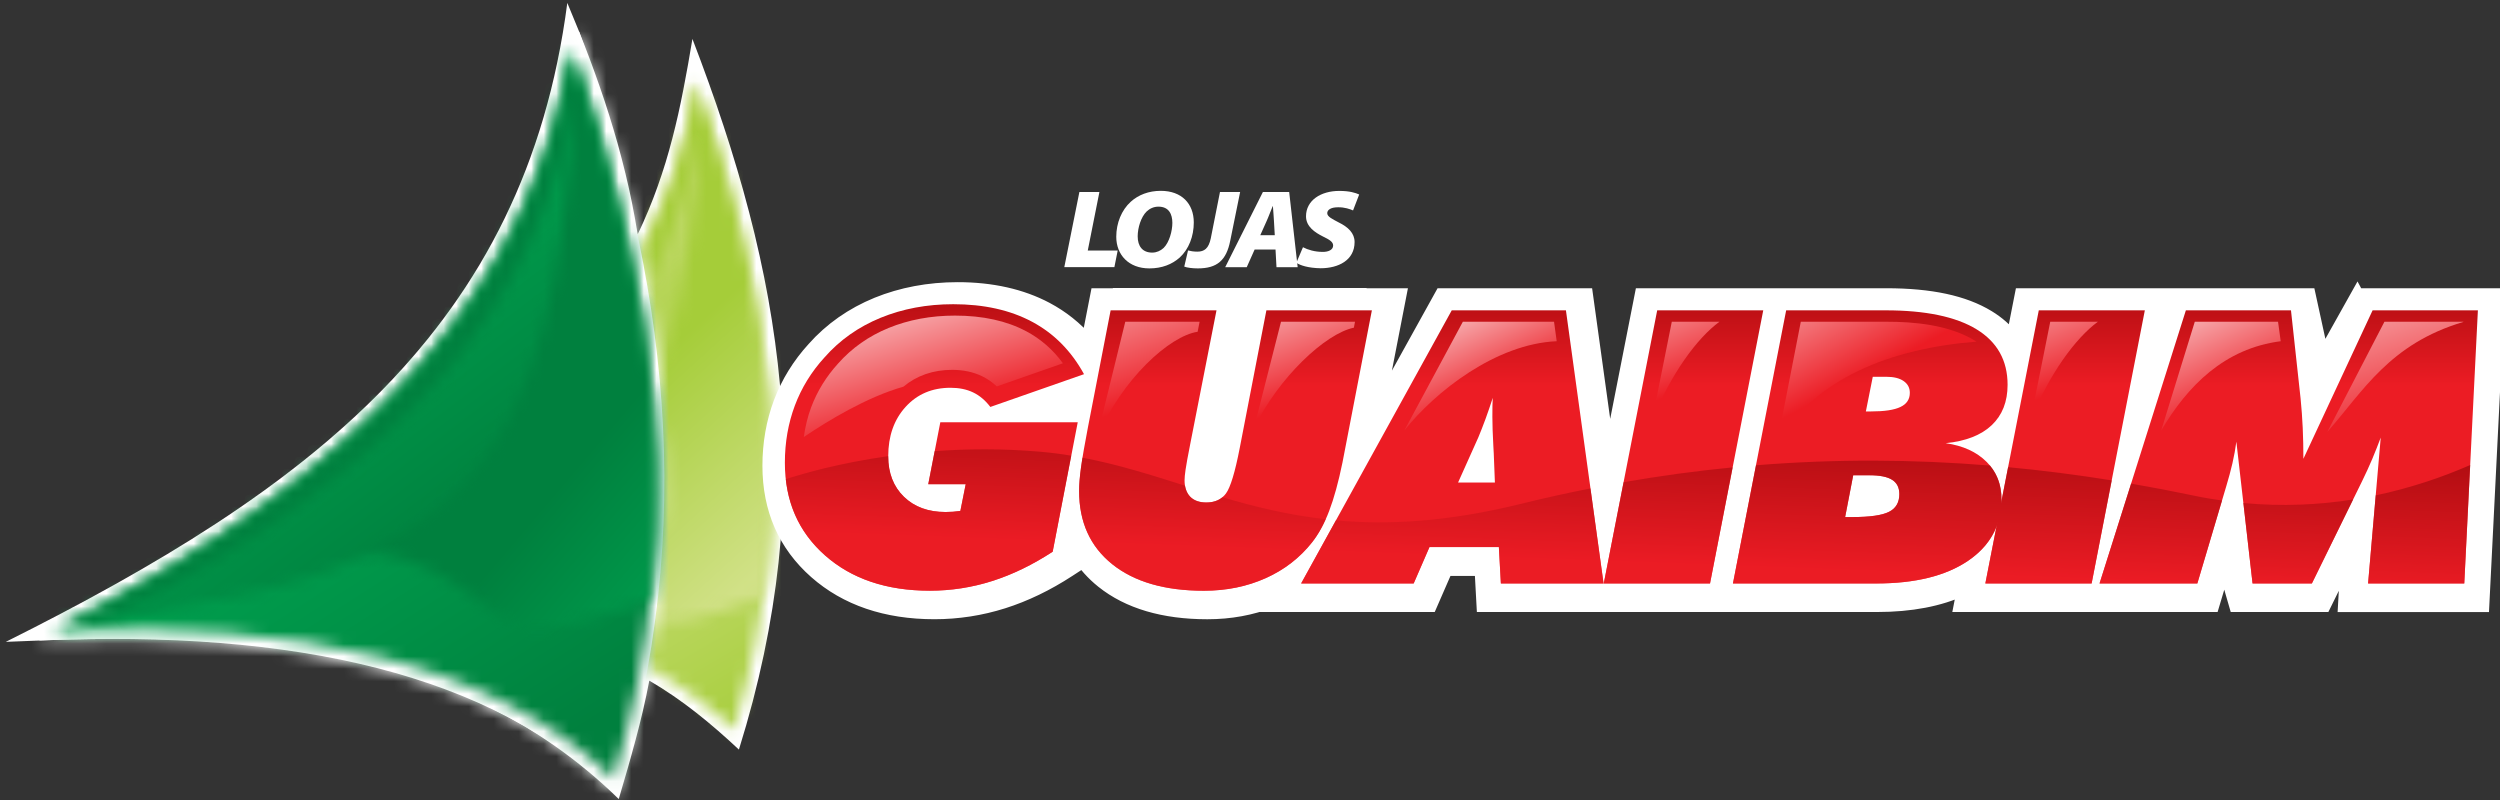 <svg width="200" height="64" viewBox="0 0 200 64" fill="none" xmlns="http://www.w3.org/2000/svg">
<rect x="0" y="0" width="200" height="64" fill="#333333" stroke="none"/>
<g clip-path="url(#clip0_655_1806)">
<path fill-rule="evenodd" clip-rule="evenodd" d="M45.383 0.229C47.866 6.103 49.97 12.177 51.014 18.752C53.501 13.568 54.471 8.657 55.394 3.112C62.629 21.935 65.599 39.204 59.113 59.967C56.89 57.893 54.632 56.017 51.944 54.451C51.342 57.649 50.423 60.782 49.5 63.923C36.488 51.209 18.96 50.507 0.462 51.349C24.778 39.194 41.987 26.301 45.385 0.229" fill="white"/>
<mask id="mask0_655_1806" style="mask-type:luminance" maskUnits="userSpaceOnUse" x="19" y="6" width="43" height="53">
<path d="M55.687 6.626C61.578 23.153 64.295 40.151 58.685 58.38C50.181 50.113 36.409 47.186 19.026 47.909C42.838 36.186 53.378 22.129 55.685 6.626" fill="white"/>
</mask>
<g mask="url(#mask0_655_1806)">
<path d="M51.81 -12.518L-5.414 20.895L31.514 77.512L88.738 44.098L51.81 -12.518Z" fill="url(#paint0_linear_655_1806)"/>
</g>
<mask id="mask1_655_1806" style="mask-type:luminance" maskUnits="userSpaceOnUse" x="21" y="6" width="41" height="44">
<path d="M55.687 6.626C60.424 19.913 63.107 33.509 61.058 47.801C56.841 49.044 52.733 51.055 49.923 48.631C40.566 40.549 33.492 44.891 25.633 47.816C24.265 47.793 22.873 47.799 21.447 47.828C28.026 44.211 33.512 40.186 38.028 35.919C48.758 27.005 54.12 17.147 55.687 6.624" fill="white"/>
</mask>
<g mask="url(#mask1_655_1806)">
<path d="M43.116 -13.059L-2.008 27.956L41.443 70.752L86.567 29.737L43.116 -13.059Z" fill="url(#paint1_linear_655_1806)"/>
</g>
<mask id="mask2_655_1806" style="mask-type:luminance" maskUnits="userSpaceOnUse" x="21" y="10" width="35" height="39">
<path d="M55.812 10.558C54.709 38.164 47.251 46.046 21.625 48.902C43.831 38.014 53.662 24.958 55.812 10.558Z" fill="white"/>
</mask>
<g mask="url(#mask2_655_1806)">
<path d="M75.595 33.863L42.401 -5.235L1.836 25.596L35.032 64.692L75.595 33.863Z" fill="url(#paint2_linear_655_1806)"/>
</g>
<path fill-rule="evenodd" clip-rule="evenodd" d="M46.335 2.538C53.294 22.062 55.965 42.077 49.337 63.611C39.295 53.846 23.655 50.384 3.124 51.238C31.252 37.391 43.572 20.878 46.297 2.565" fill="white"/>
<mask id="mask3_655_1806" style="mask-type:luminance" maskUnits="userSpaceOnUse" x="3" y="2" width="51" height="62">
<path d="M46.335 2.538C53.294 22.062 55.965 42.077 49.337 63.611C39.295 53.846 23.655 50.384 3.124 51.238C31.252 37.391 43.572 20.878 46.297 2.565" fill="white"/>
</mask>
<g mask="url(#mask3_655_1806)">
<path d="M39.774 -21.026L-26.886 21.709L19.948 87.11L86.608 44.376L39.774 -21.026Z" fill="white"/>
</g>
<mask id="mask4_655_1806" style="mask-type:luminance" maskUnits="userSpaceOnUse" x="4" y="3" width="49" height="60">
<path d="M45.678 3.745C52.347 22.454 55.42 41.697 49.073 62.333C39.447 52.977 23.855 49.66 4.174 50.48C31.133 37.209 43.065 21.295 45.678 3.745Z" fill="white"/>
</mask>
<g mask="url(#mask4_655_1806)">
<path d="M39.297 -18.767L-24.579 22.184L20.299 84.853L84.175 43.903L39.297 -18.767Z" fill="url(#paint3_linear_655_1806)"/>
</g>
<mask id="mask5_655_1806" style="mask-type:luminance" maskUnits="userSpaceOnUse" x="4" y="5" width="49" height="46">
<path d="M46.158 5.108C50.961 18.967 53.715 33.13 52.069 47.941C47.311 49.256 42.622 51.73 39.461 49C26.136 37.493 17.098 49.283 4.763 50.186C30.599 37.324 42.444 22 45.449 5.127L46.158 5.108Z" fill="white"/>
</mask>
<g mask="url(#mask5_655_1806)">
<path d="M-19.3 33.4L34.468 74.352L77.785 23.442L24.012 -17.512L-19.3 33.4Z" fill="url(#paint4_linear_655_1806)"/>
</g>
<mask id="mask6_655_1806" style="mask-type:luminance" maskUnits="userSpaceOnUse" x="8" y="7" width="38" height="43">
<path d="M45.826 7.837C44.634 37.684 36.572 46.204 8.863 49.293C32.873 37.52 43.499 23.407 45.826 7.837Z" fill="white"/>
</mask>
<g mask="url(#mask6_655_1806)">
<path d="M31.262 -9.249L-12.546 24.174L23.426 66.386L67.235 32.963L31.262 -9.249Z" fill="url(#paint5_linear_655_1806)"/>
</g>
<path d="M188.592 23.564L185.82 28.515L184.741 23.564H161.689L161.008 27.026C160.501 26.372 159.856 25.799 159.069 25.321C157.124 24.137 154.451 23.564 150.898 23.564H131.287L128.729 36.568L126.929 23.564H115.303L110.249 32.684L112.022 23.564H108.687L108.691 23.547H89.534V23.564H87.737L87.01 27.285C86.08 26.215 84.983 25.34 83.729 24.675C81.735 23.618 79.343 23.078 76.617 23.078C74.299 23.078 72.125 23.489 70.153 24.289C68.153 25.108 66.434 26.313 65.07 27.852C63.892 29.14 62.988 30.604 62.389 32.194C61.799 33.766 61.499 35.475 61.499 37.268C61.499 40.741 62.755 43.605 65.229 45.788C67.672 47.943 70.876 49.033 74.751 49.033C76.622 49.033 78.479 48.748 80.266 48.181C82.026 47.624 83.789 46.774 85.505 45.656L86.091 45.275L86.261 44.408C86.761 45.2 87.397 45.917 88.184 46.547C90.251 48.2 93.082 49.035 96.589 49.035C98.42 49.035 100.138 48.721 101.712 48.102L101.513 48.456H114.448L115.706 45.571H118.471L118.628 48.456H150.164C152.883 48.456 155.189 48.01 157.055 47.141L156.798 48.456H177.032L177.939 45.419C178.263 46.494 178.486 47.253 178.495 47.274L178.838 48.456H185.955L187.741 44.829C187.711 45.475 187.675 46.119 187.64 46.757L187.543 48.458H198.638L199.885 23.568H188.594L188.592 23.564Z" fill="white" stroke="white" stroke-width="1.01" stroke-miterlimit="10"/>
<path d="M84.212 44.139C82.612 45.183 81.002 45.965 79.378 46.482C77.752 46.999 76.088 47.257 74.388 47.257C70.924 47.257 68.126 46.311 65.993 44.424C63.859 42.531 62.79 40.065 62.79 37.02C62.79 35.389 63.057 33.864 63.588 32.444C64.119 31.029 64.909 29.742 65.963 28.59C67.183 27.203 68.677 26.151 70.448 25.423C72.222 24.698 74.159 24.337 76.26 24.337C78.71 24.337 80.812 24.804 82.564 25.74C84.315 26.674 85.699 28.07 86.721 29.934L79.228 32.556C78.831 32.033 78.369 31.641 77.849 31.393C77.329 31.143 76.727 31.022 76.042 31.022C74.57 31.022 73.372 31.533 72.447 32.552C71.519 33.574 71.059 34.887 71.059 36.498C71.059 37.843 71.477 38.923 72.312 39.738C73.147 40.553 74.26 40.962 75.65 40.962C75.84 40.962 76.031 40.955 76.232 40.941C76.432 40.926 76.633 40.903 76.831 40.874L77.258 38.737H74.262L75.225 33.782H86.219L84.216 44.139H84.212Z" fill="url(#paint6_linear_655_1806)"/>
<path d="M88.849 24.827H97.32L95.238 35.423C95.025 36.497 94.895 37.216 94.844 37.581C94.791 37.944 94.765 38.227 94.765 38.425C94.765 38.99 94.917 39.428 95.216 39.736C95.516 40.045 95.945 40.199 96.501 40.199C97.197 40.199 97.724 39.957 98.078 39.476C98.435 38.992 98.805 37.777 99.182 35.826L101.312 24.825H109.751L107.4 36.991C107.076 38.573 106.719 39.864 106.336 40.87C105.955 41.873 105.499 42.709 104.972 43.378C103.992 44.62 102.756 45.579 101.257 46.251C99.759 46.922 98.111 47.258 96.311 47.258C93.187 47.258 90.744 46.549 88.975 45.131C87.21 43.712 86.329 41.761 86.329 39.273C86.329 38.767 86.379 38.131 86.485 37.37C86.589 36.609 86.774 35.542 87.038 34.168L88.851 24.825L88.849 24.827Z" fill="url(#paint7_linear_655_1806)"/>
<path d="M104.091 46.676L116.14 24.827H125.274L128.286 46.676H120.071L119.91 43.766H114.358L113.095 46.676H104.091ZM116.642 38.602H119.592L119.5 36.261C119.489 36.13 119.478 35.946 119.469 35.709C119.416 34.733 119.39 33.949 119.39 33.353C119.39 32.955 119.39 32.649 119.396 32.434C119.403 32.219 119.412 32.019 119.421 31.829C119.231 32.417 119.037 32.982 118.839 33.524C118.638 34.066 118.449 34.552 118.271 34.979L116.645 38.604L116.642 38.602Z" fill="url(#paint8_linear_655_1806)"/>
<path d="M128.302 46.676L132.576 24.827H141.06L136.802 46.676H128.302Z" fill="url(#paint9_linear_655_1806)"/>
<path d="M138.635 46.676L142.893 24.827H150.842C154.039 24.827 156.465 25.334 158.122 26.343C159.776 27.354 160.607 28.832 160.607 30.783C160.607 32.138 160.182 33.214 159.336 34.016C158.49 34.816 157.262 35.294 155.654 35.454C157.04 35.654 158.133 36.153 158.926 36.949C159.721 37.743 160.116 38.733 160.116 39.917C160.116 42.006 159.223 43.657 157.441 44.866C155.659 46.073 153.213 46.678 150.098 46.678H138.632L138.635 46.676ZM147.61 41.364H148.192C149.591 41.364 150.567 41.225 151.118 40.945C151.671 40.668 151.946 40.195 151.946 39.526C151.946 39.011 151.754 38.627 151.371 38.385C150.988 38.139 150.38 38.019 149.549 38.019H148.256L147.61 41.362V41.364ZM149.267 32.915H149.679C150.752 32.915 151.536 32.799 152.036 32.557C152.537 32.321 152.786 31.944 152.786 31.425C152.786 31.025 152.62 30.714 152.288 30.483C151.957 30.255 151.499 30.143 150.908 30.143H149.822L149.269 32.915H149.267Z" fill="url(#paint10_linear_655_1806)"/>
<path d="M158.827 46.676L163.103 24.827H171.587L167.329 46.676H158.827Z" fill="url(#paint11_linear_655_1806)"/>
<path d="M167.963 46.676L174.87 24.827H183.278L184.049 31.9C184.124 32.657 184.181 33.434 184.218 34.231C184.254 35.025 184.271 35.853 184.271 36.705L189.808 24.827H198.231L197.142 46.676H189.447L190.458 35.006C190.257 35.552 190.03 36.117 189.786 36.705C189.539 37.293 189.259 37.895 188.958 38.513L184.95 46.676H180.204L178.909 35.336C178.836 35.901 178.728 36.48 178.594 37.066C178.457 37.654 178.294 38.26 178.105 38.886L175.787 46.676H167.963Z" fill="url(#paint12_linear_655_1806)"/>
<path opacity="0.7" d="M121.699 40.303C115.792 41.76 111.02 42.008 106.874 41.627L104.089 46.676H113.093L114.356 43.766H119.908L120.068 46.676H128.284L127.235 39.073C125.405 39.436 123.558 39.842 121.699 40.303ZM74.771 36.094L74.258 38.736H77.254L76.827 40.872C76.626 40.901 76.426 40.924 76.227 40.939C76.029 40.953 75.835 40.96 75.646 40.96C74.258 40.96 73.145 40.551 72.308 39.736C71.473 38.921 71.054 37.841 71.054 36.497V36.492C67.24 37.03 64.363 37.845 62.863 38.333C63.129 40.78 64.174 42.811 65.991 44.422C68.124 46.311 70.922 47.255 74.385 47.255C76.084 47.255 77.75 46.997 79.376 46.48C80.999 45.963 82.61 45.181 84.209 44.137L85.697 36.453C84.873 36.317 84.033 36.205 83.165 36.134C80.151 35.877 77.325 35.907 74.769 36.092L74.771 36.094ZM104.97 43.38C105.375 42.867 105.735 42.254 106.056 41.539C103.042 41.197 100.352 40.535 97.792 39.778C97.462 40.059 97.03 40.201 96.499 40.201C95.968 40.201 95.514 40.047 95.214 39.738C94.994 39.513 94.86 39.217 94.798 38.854C92.101 38.002 89.453 37.155 86.598 36.613C86.554 36.893 86.514 37.149 86.483 37.374C86.38 38.135 86.327 38.771 86.327 39.277C86.327 41.764 87.208 43.718 88.973 45.135C90.742 46.553 93.185 47.261 96.309 47.261C98.109 47.261 99.757 46.926 101.255 46.255C102.754 45.583 103.99 44.624 104.97 43.382V43.38ZM128.302 46.676H136.802L138.613 37.389C135.733 37.67 132.825 38.064 129.886 38.577L128.302 46.676ZM160.649 37.374L160.107 40.145C160.109 40.068 160.12 39.992 160.12 39.915C160.12 38.877 159.814 37.987 159.201 37.245C153.05 36.74 146.828 36.709 140.479 37.222L138.637 46.676H150.102C153.218 46.676 155.663 46.071 157.445 44.864C158.538 44.12 159.294 43.213 159.717 42.14L158.829 46.676H167.331L168.939 38.431C166.185 37.987 163.425 37.635 160.651 37.374H160.649ZM151.12 40.947C150.569 41.227 149.593 41.366 148.194 41.366H147.613L148.258 38.023H149.551C150.382 38.023 150.988 38.143 151.373 38.389C151.757 38.631 151.948 39.013 151.948 39.53C151.948 40.199 151.673 40.672 151.12 40.949V40.947ZM190.055 39.63L189.447 46.676H197.142L197.616 37.203C195.45 38.148 192.906 39.029 190.055 39.63ZM170.488 38.69L167.963 46.676H175.787L177.761 40.04C177.016 39.936 176.267 39.813 175.507 39.651C173.835 39.3 172.163 38.979 170.488 38.69ZM179.471 40.243L180.204 46.678H184.95L188.248 39.959C185.543 40.386 182.599 40.536 179.471 40.243Z" fill="url(#paint13_linear_655_1806)"/>
<path d="M87.742 35.027C89.775 30.285 93.582 26.876 95.812 26.541L95.968 25.74H90.022L87.744 35.027H87.742Z" fill="url(#paint14_linear_655_1806)"/>
<path d="M117.028 25.74L112.342 34.446C114.819 31.321 119.685 27.504 124.537 27.299L124.323 25.74H117.026H117.028Z" fill="url(#paint15_linear_655_1806)"/>
<path d="M175.583 25.74L172.893 34.446C175.008 30.854 177.969 27.873 182.457 27.299L182.243 25.74H175.583Z" fill="url(#paint16_linear_655_1806)"/>
<path d="M190.754 25.74L186.182 34.558C189.048 31.304 191.15 27.51 197.07 25.755V25.74H190.754Z" fill="url(#paint17_linear_655_1806)"/>
<path d="M82.093 26.499C80.537 25.669 78.623 25.248 76.4 25.248C74.478 25.248 72.687 25.582 71.081 26.24C69.497 26.891 68.142 27.846 67.052 29.078C66.093 30.132 65.373 31.304 64.895 32.578C64.613 33.332 64.421 34.133 64.304 34.964C66.164 33.703 69.325 31.771 72.273 30.935C73.342 30.045 74.65 29.588 76.182 29.588C77.056 29.588 77.852 29.757 78.546 30.088C78.982 30.297 79.381 30.572 79.746 30.914L85.034 29.063C84.236 27.968 83.267 27.124 82.097 26.499H82.093Z" fill="url(#paint18_linear_655_1806)"/>
<path d="M144.064 25.74L142.165 35.486C145.126 30.283 151.275 27.869 158.12 27.331C155.954 25.938 152.94 25.74 150.982 25.74H144.064Z" fill="url(#paint19_linear_655_1806)"/>
<path d="M132.16 33.662C133.674 29.887 135.769 27.056 137.556 25.738H133.744L132.16 33.662Z" fill="url(#paint20_linear_655_1806)"/>
<path d="M162.434 33.662C163.948 29.887 166.047 27.056 167.83 25.738H164.02L162.434 33.662Z" fill="url(#paint21_linear_655_1806)"/>
<path d="M100.309 34.27C102.267 30.218 106.026 26.683 108.311 26.215L108.401 25.74H102.481L100.309 34.27Z" fill="url(#paint22_linear_655_1806)"/>
<path d="M86.349 15.36H87.953L87.021 20.044H89.415L89.151 21.372H85.144L86.351 15.36H86.349Z" fill="white"/>
<path d="M91.949 21.472C90.301 21.472 89.301 20.393 89.301 18.94C89.301 17.843 89.726 16.805 90.46 16.14C91.072 15.585 91.903 15.267 92.865 15.267C94.531 15.267 95.503 16.29 95.503 17.799C95.503 18.904 95.102 19.938 94.381 20.599C93.769 21.151 92.943 21.472 91.958 21.472H91.949ZM92.196 20.207C92.526 20.207 92.846 20.061 93.082 19.842C93.544 19.402 93.789 18.464 93.789 17.833C93.789 17.128 93.507 16.532 92.676 16.532C92.31 16.532 91.989 16.676 91.733 16.916C91.281 17.353 91.015 18.227 91.015 18.906C91.015 19.69 91.392 20.209 92.183 20.209H92.194L92.196 20.207Z" fill="white"/>
<path d="M97.598 15.36H99.211L98.418 19.261C98.107 20.828 97.371 21.472 95.823 21.472C95.419 21.472 94.959 21.418 94.741 21.328L95.043 20.036C95.243 20.088 95.494 20.132 95.785 20.132C96.342 20.132 96.691 19.884 96.862 19.073L97.598 15.36Z" fill="white"/>
<path d="M100.37 19.963L99.74 21.374H98.017L101.031 15.362H103.135L103.813 21.374H102.119L102.042 19.963H100.374H100.37ZM101.982 18.814L101.918 17.71C101.89 17.37 101.87 16.869 101.833 16.494H101.815C101.654 16.867 101.476 17.376 101.315 17.718L100.823 18.814H101.982Z" fill="white"/>
<path d="M104.238 19.778C104.622 19.983 105.19 20.151 105.803 20.151C106.248 20.162 106.651 19.997 106.651 19.643C106.651 19.351 106.369 19.178 105.82 18.911C105.208 18.601 104.481 18.136 104.481 17.306C104.481 16.032 105.66 15.273 107.142 15.273C107.979 15.273 108.433 15.426 108.735 15.559L108.244 16.835C108.028 16.737 107.554 16.566 107.026 16.583C106.453 16.583 106.179 16.797 106.179 17.056C106.179 17.341 106.605 17.529 107.085 17.788C107.856 18.163 108.367 18.653 108.367 19.366C108.367 20.829 107.054 21.46 105.651 21.46C104.659 21.444 104.018 21.229 103.708 21.023L104.238 19.776V19.778Z" fill="white"/>
</g>
<defs>
<linearGradient id="paint0_linear_655_1806" x1="58.59" y1="60.794" x2="44.755" y2="37.1" gradientUnits="userSpaceOnUse">
<stop stop-color="#A5CD39"/>
<stop offset="1" stop-color="#D1E187"/>
</linearGradient>
<linearGradient id="paint1_linear_655_1806" x1="48.864" y1="32.129" x2="61.051" y2="45.537" gradientUnits="userSpaceOnUse">
<stop stop-color="#A5CD39"/>
<stop offset="1" stop-color="#D1E187"/>
</linearGradient>
<linearGradient id="paint2_linear_655_1806" x1="45.236" y1="40.393" x2="31.403" y2="22.196" gradientUnits="userSpaceOnUse">
<stop stop-color="#A5CD39"/>
<stop offset="1" stop-color="#D1E187"/>
</linearGradient>
<linearGradient id="paint3_linear_655_1806" x1="46.741" y1="58.281" x2="28.503" y2="29.832" gradientUnits="userSpaceOnUse">
<stop stop-color="#00803E"/>
<stop offset="1" stop-color="#00A551"/>
</linearGradient>
<linearGradient id="paint4_linear_655_1806" x1="45.926" y1="37.469" x2="58.967" y2="48.562" gradientUnits="userSpaceOnUse">
<stop stop-color="#00803E"/>
<stop offset="1" stop-color="#00A551"/>
</linearGradient>
<linearGradient id="paint5_linear_655_1806" x1="37.79" y1="42.721" x2="21.372" y2="21.201" gradientUnits="userSpaceOnUse">
<stop stop-color="#00803E"/>
<stop offset="1" stop-color="#00A551"/>
</linearGradient>
<linearGradient id="paint6_linear_655_1806" x1="74.755" y1="17.908" x2="74.755" y2="42.817" gradientUnits="userSpaceOnUse">
<stop stop-color="#8A0304"/>
<stop offset="0.52" stop-color="#EC1C24"/>
<stop offset="1" stop-color="#EC1C24"/>
</linearGradient>
<linearGradient id="paint7_linear_655_1806" x1="98.038" y1="17.904" x2="98.038" y2="42.815" gradientUnits="userSpaceOnUse">
<stop stop-color="#8A0304"/>
<stop offset="0.52" stop-color="#EC1C24"/>
<stop offset="1" stop-color="#EC1C24"/>
</linearGradient>
<linearGradient id="paint8_linear_655_1806" x1="116.189" y1="17.904" x2="116.189" y2="42.815" gradientUnits="userSpaceOnUse">
<stop stop-color="#8A0304"/>
<stop offset="0.52" stop-color="#EC1C24"/>
<stop offset="1" stop-color="#EC1C24"/>
</linearGradient>
<linearGradient id="paint9_linear_655_1806" x1="134.682" y1="17.904" x2="134.682" y2="42.815" gradientUnits="userSpaceOnUse">
<stop stop-color="#8A0304"/>
<stop offset="0.52" stop-color="#EC1C24"/>
<stop offset="1" stop-color="#EC1C24"/>
</linearGradient>
<linearGradient id="paint10_linear_655_1806" x1="149.622" y1="17.904" x2="149.622" y2="42.815" gradientUnits="userSpaceOnUse">
<stop stop-color="#8A0304"/>
<stop offset="0.52" stop-color="#EC1C24"/>
<stop offset="1" stop-color="#EC1C24"/>
</linearGradient>
<linearGradient id="paint11_linear_655_1806" x1="165.207" y1="17.904" x2="165.207" y2="42.815" gradientUnits="userSpaceOnUse">
<stop stop-color="#8A0304"/>
<stop offset="0.52" stop-color="#EC1C24"/>
<stop offset="1" stop-color="#EC1C24"/>
</linearGradient>
<linearGradient id="paint12_linear_655_1806" x1="183.097" y1="17.904" x2="183.097" y2="42.815" gradientUnits="userSpaceOnUse">
<stop stop-color="#8A0304"/>
<stop offset="0.52" stop-color="#EC1C24"/>
<stop offset="1" stop-color="#EC1C24"/>
</linearGradient>
<linearGradient id="paint13_linear_655_1806" x1="130.448" y1="32.653" x2="129.586" y2="56.354" gradientUnits="userSpaceOnUse">
<stop stop-color="#8A0304"/>
<stop offset="0.52" stop-color="#EC1C24"/>
<stop offset="1" stop-color="#EC1C24"/>
</linearGradient>
<linearGradient id="paint14_linear_655_1806" x1="93.759" y1="35.4" x2="87.199" y2="16.089" gradientUnits="userSpaceOnUse">
<stop offset="0.18" stop-color="#EC1C24"/>
<stop offset="0.83" stop-color="#FAD3D4"/>
</linearGradient>
<linearGradient id="paint15_linear_655_1806" x1="120.472" y1="34.254" x2="114.724" y2="21.756" gradientUnits="userSpaceOnUse">
<stop offset="0.18" stop-color="#EC1C24"/>
<stop offset="0.83" stop-color="#FAD3D4"/>
</linearGradient>
<linearGradient id="paint16_linear_655_1806" x1="180.165" y1="35.146" x2="173.612" y2="20.898" gradientUnits="userSpaceOnUse">
<stop offset="0.18" stop-color="#EC1C24"/>
<stop offset="0.83" stop-color="#FAD3D4"/>
</linearGradient>
<linearGradient id="paint17_linear_655_1806" x1="194.477" y1="38.646" x2="187.804" y2="16.42" gradientUnits="userSpaceOnUse">
<stop offset="0.18" stop-color="#EC1C24"/>
<stop offset="0.83" stop-color="#FAD3D4"/>
</linearGradient>
<linearGradient id="paint18_linear_655_1806" x1="76.208" y1="36.68" x2="71.111" y2="19.465" gradientUnits="userSpaceOnUse">
<stop offset="0.18" stop-color="#EC1C24"/>
<stop offset="0.83" stop-color="#FAD3D4"/>
</linearGradient>
<linearGradient id="paint19_linear_655_1806" x1="151.032" y1="32.907" x2="142.116" y2="16.136" gradientUnits="userSpaceOnUse">
<stop offset="0.18" stop-color="#EC1C24"/>
<stop offset="0.83" stop-color="#FAD3D4"/>
</linearGradient>
<linearGradient id="paint20_linear_655_1806" x1="136.613" y1="33.71" x2="130.473" y2="18.041" gradientUnits="userSpaceOnUse">
<stop offset="0.18" stop-color="#EC1C24"/>
<stop offset="0.83" stop-color="#FAD3D4"/>
</linearGradient>
<linearGradient id="paint21_linear_655_1806" x1="166.889" y1="33.71" x2="160.747" y2="18.043" gradientUnits="userSpaceOnUse">
<stop offset="0.18" stop-color="#EC1C24"/>
<stop offset="0.83" stop-color="#FAD3D4"/>
</linearGradient>
<linearGradient id="paint22_linear_655_1806" x1="106.211" y1="34.587" x2="100.657" y2="19.275" gradientUnits="userSpaceOnUse">
<stop offset="0.18" stop-color="#EC1C24"/>
<stop offset="0.83" stop-color="#FAD3D4"/>
</linearGradient>
<clipPath id="clip0_655_1806">
<rect width="200" height="64" fill="white"/>
</clipPath>
</defs>
</svg>
